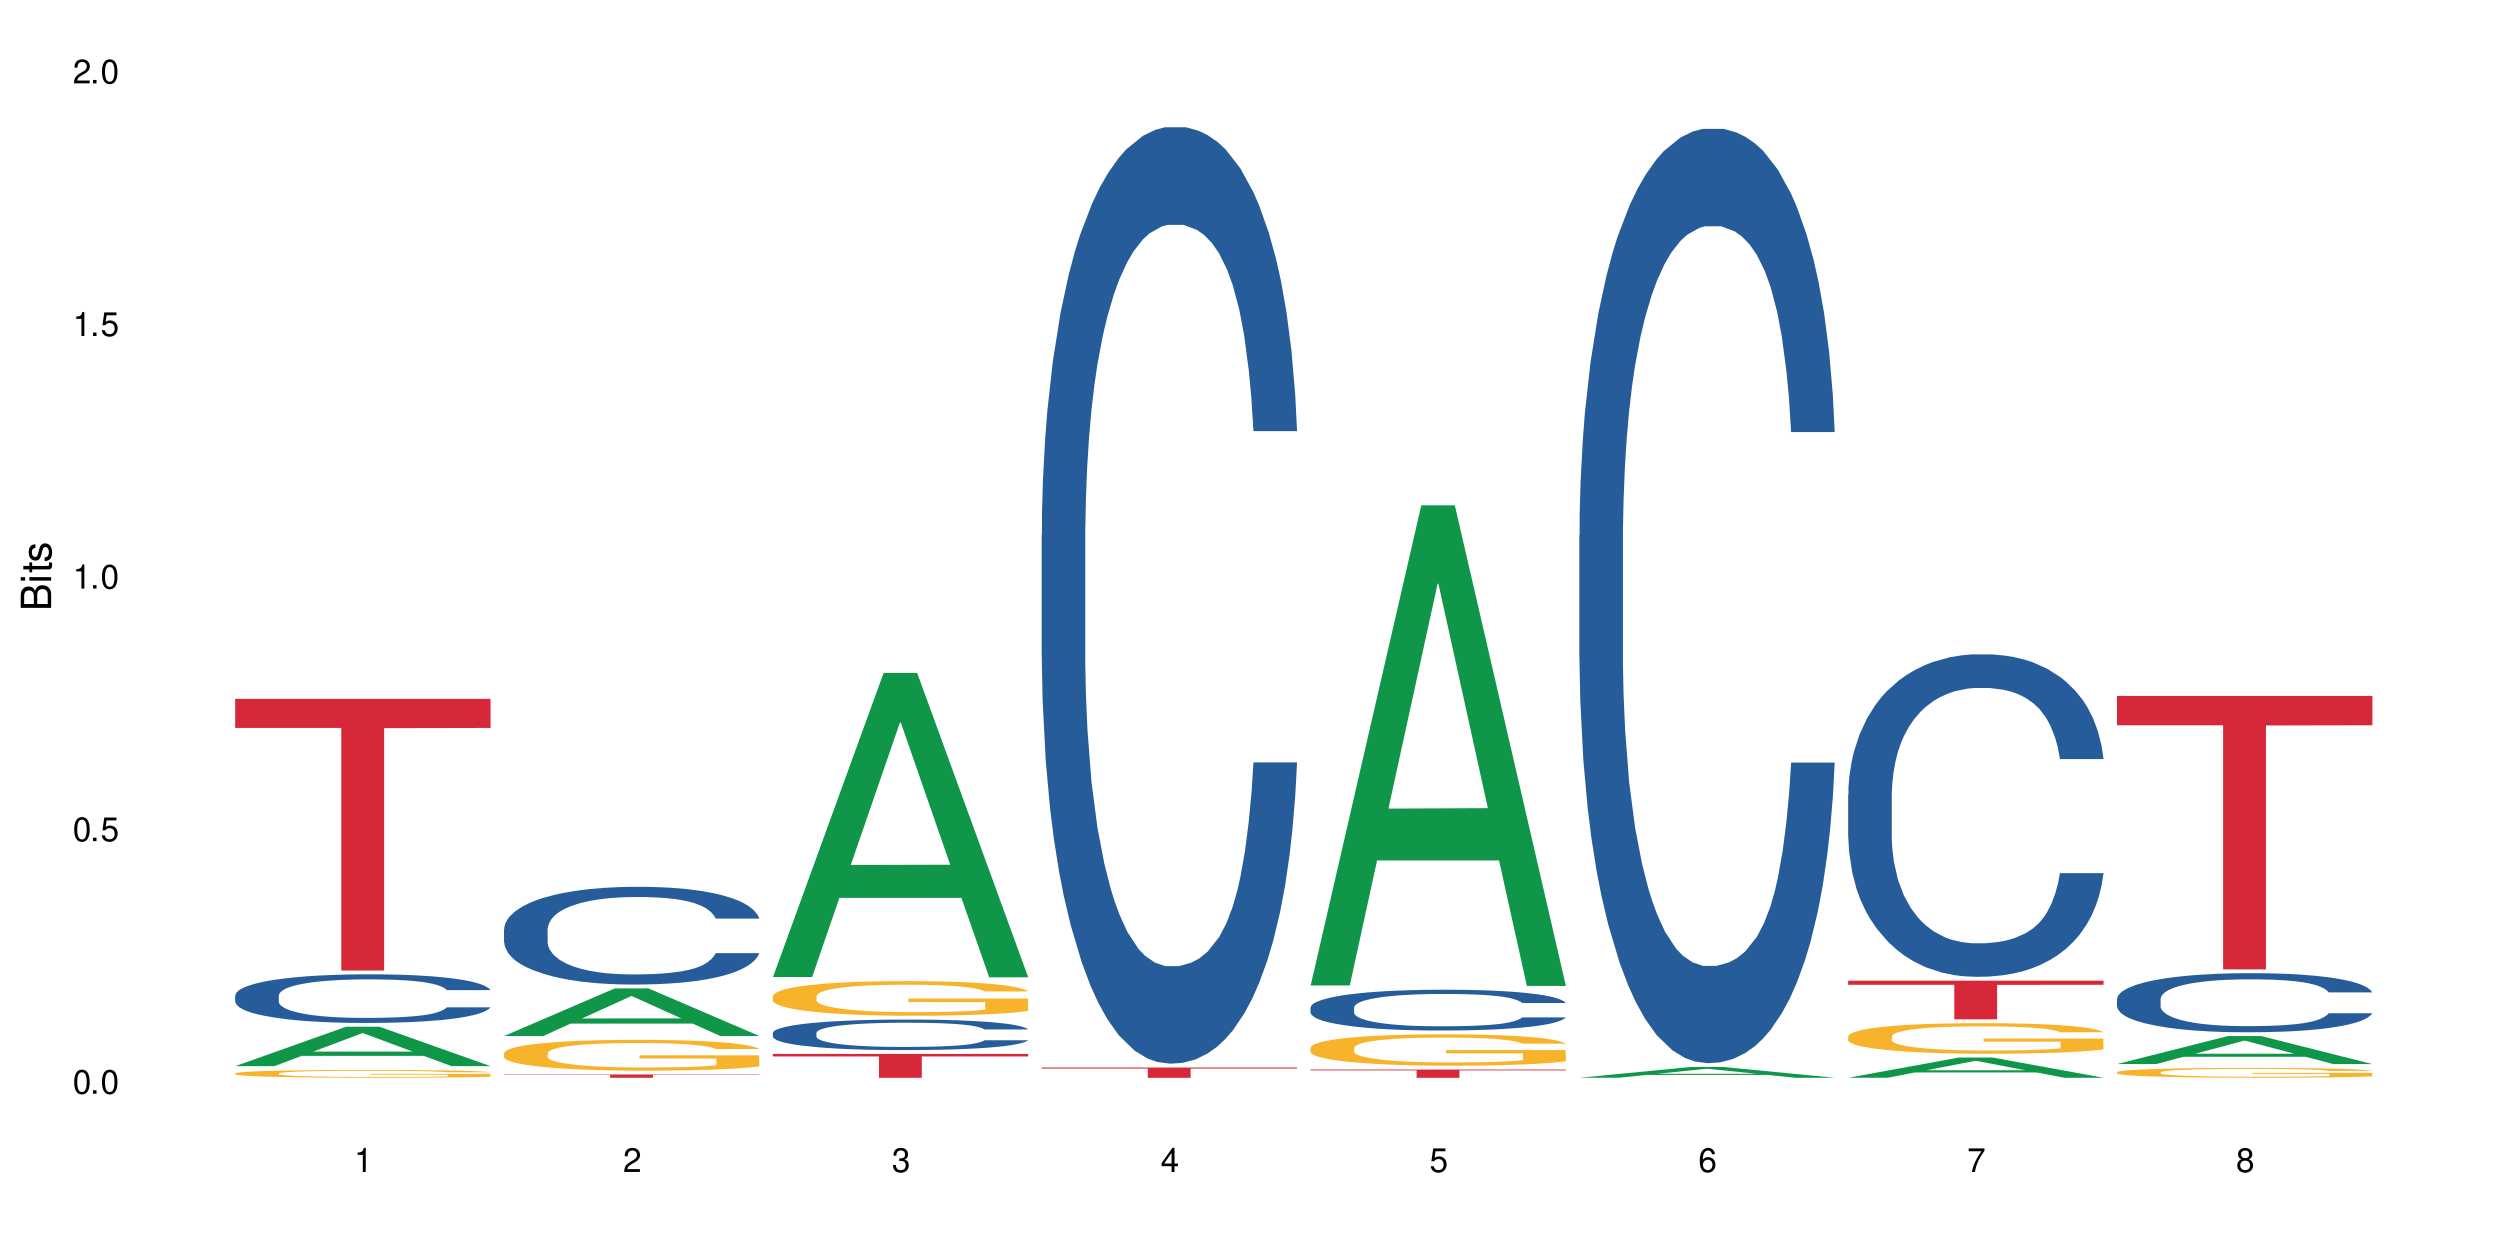 <?xml version="1.0" encoding="UTF-8"?>
<svg xmlns="http://www.w3.org/2000/svg" xmlns:xlink="http://www.w3.org/1999/xlink" width="720" height="360" viewBox="0 0 720 360">
<defs>
<g>
<g id="glyph-0-0">
</g>
<g id="glyph-0-1">
<path d="M 2.641 -6.938 C 2 -6.938 1.422 -6.656 1.078 -6.172 C 0.641 -5.562 0.406 -4.641 0.406 -3.359 C 0.406 -1.016 1.188 0.219 2.641 0.219 C 4.078 0.219 4.859 -1.016 4.859 -3.297 C 4.859 -4.641 4.656 -5.547 4.203 -6.172 C 3.844 -6.656 3.281 -6.938 2.641 -6.938 Z M 2.641 -6.188 C 3.547 -6.188 4 -5.25 4 -3.375 C 4 -1.406 3.562 -0.484 2.625 -0.484 C 1.734 -0.484 1.281 -1.438 1.281 -3.344 C 1.281 -5.25 1.734 -6.188 2.641 -6.188 Z M 2.641 -6.188 "/>
</g>
<g id="glyph-0-2">
<path d="M 1.828 -1 L 0.828 -1 L 0.828 0 L 1.828 0 Z M 1.828 -1 "/>
</g>
<g id="glyph-0-3">
<path d="M 4.562 -6.797 L 1.062 -6.797 L 0.547 -3.094 L 1.328 -3.094 C 1.719 -3.562 2.047 -3.734 2.578 -3.734 C 3.484 -3.734 4.062 -3.109 4.062 -2.094 C 4.062 -1.125 3.484 -0.531 2.578 -0.531 C 1.828 -0.531 1.375 -0.906 1.188 -1.672 L 0.328 -1.672 C 0.453 -1.109 0.547 -0.844 0.75 -0.594 C 1.125 -0.078 1.828 0.219 2.594 0.219 C 3.969 0.219 4.922 -0.781 4.922 -2.219 C 4.922 -3.562 4.031 -4.484 2.719 -4.484 C 2.25 -4.484 1.859 -4.359 1.469 -4.062 L 1.734 -5.969 L 4.562 -5.969 Z M 4.562 -6.797 "/>
</g>
<g id="glyph-0-4">
<path d="M 2.484 -4.938 L 2.484 0 L 3.328 0 L 3.328 -6.938 L 2.766 -6.938 C 2.469 -5.875 2.281 -5.734 0.984 -5.562 L 0.984 -4.938 Z M 2.484 -4.938 "/>
</g>
<g id="glyph-0-5">
<path d="M 4.859 -0.828 L 1.281 -0.828 C 1.359 -1.406 1.672 -1.781 2.5 -2.281 L 3.469 -2.828 C 4.406 -3.344 4.906 -4.062 4.906 -4.906 C 4.906 -5.484 4.672 -6.031 4.266 -6.406 C 3.859 -6.766 3.375 -6.938 2.719 -6.938 C 1.859 -6.938 1.219 -6.625 0.844 -6.031 C 0.609 -5.672 0.5 -5.234 0.484 -4.531 L 1.328 -4.531 C 1.359 -5.016 1.406 -5.281 1.531 -5.516 C 1.75 -5.938 2.188 -6.203 2.703 -6.203 C 3.469 -6.203 4.031 -5.641 4.031 -4.891 C 4.031 -4.344 3.719 -3.859 3.125 -3.516 L 2.234 -3 C 0.812 -2.172 0.406 -1.531 0.328 -0.016 L 4.859 -0.016 Z M 4.859 -0.828 "/>
</g>
<g id="glyph-0-6">
<path d="M 2.125 -3.188 L 2.578 -3.188 C 3.5 -3.188 3.984 -2.766 3.984 -1.922 C 3.984 -1.062 3.469 -0.531 2.594 -0.531 C 1.656 -0.531 1.203 -1 1.156 -2.016 L 0.312 -2.016 C 0.344 -1.453 0.438 -1.094 0.609 -0.781 C 0.953 -0.109 1.625 0.219 2.547 0.219 C 3.953 0.219 4.859 -0.625 4.859 -1.938 C 4.859 -2.828 4.516 -3.297 3.703 -3.594 C 4.344 -3.844 4.656 -4.328 4.656 -5.031 C 4.656 -6.219 3.875 -6.938 2.578 -6.938 C 1.203 -6.938 0.484 -6.172 0.453 -4.703 L 1.297 -4.703 C 1.312 -5.125 1.344 -5.359 1.453 -5.578 C 1.641 -5.969 2.062 -6.203 2.594 -6.203 C 3.344 -6.203 3.797 -5.75 3.797 -5 C 3.797 -4.516 3.609 -4.219 3.25 -4.047 C 3.016 -3.953 2.703 -3.922 2.125 -3.906 Z M 2.125 -3.188 "/>
</g>
<g id="glyph-0-7">
<path d="M 3.141 -1.672 L 3.141 0 L 3.984 0 L 3.984 -1.672 L 4.984 -1.672 L 4.984 -2.438 L 3.984 -2.438 L 3.984 -6.938 L 3.359 -6.938 L 0.266 -2.578 L 0.266 -1.672 Z M 3.141 -2.438 L 1 -2.438 L 3.141 -5.5 Z M 3.141 -2.438 "/>
</g>
<g id="glyph-0-8">
<path d="M 4.781 -5.125 C 4.609 -6.266 3.891 -6.938 2.844 -6.938 C 2.094 -6.938 1.422 -6.578 1.031 -5.953 C 0.594 -5.266 0.406 -4.422 0.406 -3.172 C 0.406 -2 0.578 -1.25 0.984 -0.641 C 1.359 -0.078 1.953 0.219 2.703 0.219 C 3.984 0.219 4.922 -0.75 4.922 -2.094 C 4.922 -3.375 4.062 -4.281 2.844 -4.281 C 2.172 -4.281 1.641 -4.031 1.281 -3.516 C 1.281 -5.234 1.828 -6.188 2.797 -6.188 C 3.391 -6.188 3.797 -5.797 3.938 -5.125 Z M 2.734 -3.531 C 3.547 -3.531 4.062 -2.953 4.062 -2.031 C 4.062 -1.156 3.484 -0.531 2.703 -0.531 C 1.922 -0.531 1.328 -1.188 1.328 -2.078 C 1.328 -2.938 1.906 -3.531 2.734 -3.531 Z M 2.734 -3.531 "/>
</g>
<g id="glyph-0-9">
<path d="M 4.984 -6.797 L 0.438 -6.797 L 0.438 -5.969 L 4.109 -5.969 C 2.5 -3.656 1.828 -2.234 1.328 0 L 2.219 0 C 2.594 -2.172 3.453 -4.047 4.984 -6.094 Z M 4.984 -6.797 "/>
</g>
<g id="glyph-0-10">
<path d="M 3.75 -3.656 C 4.469 -4.094 4.688 -4.438 4.688 -5.078 C 4.688 -6.172 3.844 -6.938 2.641 -6.938 C 1.438 -6.938 0.594 -6.172 0.594 -5.094 C 0.594 -4.438 0.812 -4.094 1.516 -3.656 C 0.734 -3.266 0.359 -2.703 0.359 -1.922 C 0.359 -0.656 1.281 0.219 2.641 0.219 C 3.984 0.219 4.922 -0.656 4.922 -1.922 C 4.922 -2.703 4.531 -3.266 3.75 -3.656 Z M 2.641 -6.188 C 3.359 -6.188 3.812 -5.75 3.812 -5.062 C 3.812 -4.406 3.344 -3.984 2.641 -3.984 C 1.922 -3.984 1.453 -4.406 1.453 -5.078 C 1.453 -5.75 1.922 -6.188 2.641 -6.188 Z M 2.641 -3.266 C 3.484 -3.266 4.062 -2.719 4.062 -1.906 C 4.062 -1.078 3.484 -0.531 2.625 -0.531 C 1.797 -0.531 1.219 -1.094 1.219 -1.906 C 1.219 -2.719 1.781 -3.266 2.641 -3.266 Z M 2.641 -3.266 "/>
</g>
<g id="glyph-1-0">
</g>
<g id="glyph-1-1">
<path d="M 0 -0.953 L 0 -4.891 C 0 -5.719 -0.234 -6.344 -0.734 -6.797 C -1.188 -7.234 -1.812 -7.469 -2.5 -7.469 C -3.547 -7.469 -4.188 -7 -4.625 -5.875 C -4.984 -6.688 -5.625 -7.094 -6.531 -7.094 C -7.172 -7.094 -7.734 -6.859 -8.141 -6.391 C -8.562 -5.922 -8.75 -5.344 -8.75 -4.5 L -8.75 -0.953 Z M -4.984 -2.062 L -7.766 -2.062 L -7.766 -4.219 C -7.766 -4.844 -7.688 -5.203 -7.453 -5.5 C -7.219 -5.812 -6.859 -5.969 -6.375 -5.969 C -5.891 -5.969 -5.531 -5.812 -5.297 -5.5 C -5.062 -5.203 -4.984 -4.844 -4.984 -4.219 Z M -0.984 -2.062 L -4 -2.062 L -4 -4.781 C -4 -5.766 -3.438 -6.359 -2.484 -6.359 C -1.547 -6.359 -0.984 -5.766 -0.984 -4.781 Z M -0.984 -2.062 "/>
</g>
<g id="glyph-1-2">
<path d="M -6.281 -1.797 L -6.281 -0.797 L 0 -0.797 L 0 -1.797 Z M -8.75 -1.797 L -8.75 -0.797 L -7.484 -0.797 L -7.484 -1.797 Z M -8.75 -1.797 "/>
</g>
<g id="glyph-1-3">
<path d="M -6.281 -3.047 L -6.281 -2.016 L -8.016 -2.016 L -8.016 -1.016 L -6.281 -1.016 L -6.281 -0.172 L -5.469 -0.172 L -5.469 -1.016 L -0.719 -1.016 C -0.078 -1.016 0.281 -1.453 0.281 -2.234 C 0.281 -2.5 0.25 -2.719 0.188 -3.047 L -0.641 -3.047 C -0.609 -2.906 -0.594 -2.766 -0.594 -2.562 C -0.594 -2.141 -0.719 -2.016 -1.156 -2.016 L -5.469 -2.016 L -5.469 -3.047 Z M -6.281 -3.047 "/>
</g>
<g id="glyph-1-4">
<path d="M -4.531 -5.25 C -5.766 -5.25 -6.469 -4.422 -6.469 -2.969 C -6.469 -1.516 -5.719 -0.562 -4.547 -0.562 C -3.562 -0.562 -3.094 -1.062 -2.734 -2.562 L -2.516 -3.484 C -2.344 -4.188 -2.094 -4.469 -1.641 -4.469 C -1.047 -4.469 -0.641 -3.875 -0.641 -3 C -0.641 -2.453 -0.797 -2 -1.062 -1.75 C -1.25 -1.594 -1.422 -1.531 -1.875 -1.469 L -1.875 -0.406 C -0.422 -0.453 0.281 -1.266 0.281 -2.922 C 0.281 -4.5 -0.5 -5.516 -1.719 -5.516 C -2.656 -5.516 -3.172 -4.984 -3.469 -3.734 L -3.703 -2.766 C -3.891 -1.953 -4.156 -1.609 -4.594 -1.609 C -5.188 -1.609 -5.547 -2.125 -5.547 -2.938 C -5.547 -3.75 -5.203 -4.172 -4.531 -4.203 Z M -4.531 -5.25 "/>
</g>
</g>
</defs>
<rect x="-72" y="-36" width="864" height="432" fill="rgb(100%, 100%, 100%)" fill-opacity="1"/>
<path fill-rule="nonzero" fill="rgb(6.275%, 58.824%, 28.235%)" fill-opacity="1" d="M 67.73 307.043 L 67.809 307.031 L 99.637 295.707 L 109.301 295.707 L 141.281 307.055 L 130.047 307.055 L 122.031 304.09 L 86.906 304.09 L 79.047 307.043 L 67.73 307.043 L 90.285 302.867 L 118.809 302.855 L 104.586 297.559 L 104.43 297.547 L 104.27 297.582 L 90.207 302.855 L 90.285 302.867 Z M 67.73 307.043 "/>
<path fill-rule="nonzero" fill="rgb(14.51%, 36.078%, 60%)" fill-opacity="1" d="M 67.73 286.703 L 67.82 286.691 L 67.82 286.383 L 68.09 285.898 L 68.719 285.285 L 69.344 284.863 L 70.961 284.109 L 73.203 283.379 L 75.535 282.816 L 77.238 282.484 L 78.766 282.23 L 82.262 281.758 L 84.504 281.512 L 86.926 281.297 L 89.887 281.078 L 92.039 280.949 L 96.883 280.746 L 100.469 280.656 L 103.25 280.617 L 109.262 280.617 L 112.848 280.668 L 115.449 280.734 L 118.32 280.836 L 120.742 280.949 L 124.957 281.23 L 128.727 281.59 L 130.43 281.793 L 133.121 282.191 L 135.184 282.574 L 136.617 282.906 L 138.234 283.379 L 139.668 283.957 L 140.746 284.605 L 141.281 285.156 L 128.727 285.156 L 128.098 284.645 L 127.379 284.25 L 126.035 283.727 L 124.688 283.355 L 122.805 282.984 L 121.102 282.742 L 118.77 282.496 L 116.707 282.344 L 114.555 282.23 L 112.488 282.152 L 108.543 282.074 L 103.969 282.074 L 102.266 282.102 L 98.766 282.203 L 96.883 282.293 L 94.191 282.473 L 92.309 282.637 L 90.066 282.895 L 88.539 283.109 L 86.656 283.445 L 85.312 283.738 L 83.785 284.16 L 82.891 284.48 L 82.082 284.836 L 81.363 285.258 L 80.828 285.707 L 80.469 286.18 L 80.289 286.641 L 80.289 288.621 L 80.469 289.082 L 80.918 289.621 L 82.082 290.398 L 83.785 291.078 L 85.762 291.613 L 87.645 291.996 L 88.719 292.176 L 90.156 292.383 L 92.398 292.637 L 95.629 292.895 L 97.512 292.996 L 100.383 293.098 L 103.34 293.148 L 107.289 293.148 L 110.785 293.098 L 113.117 293.035 L 115.539 292.93 L 118.859 292.715 L 120.922 292.508 L 122.715 292.266 L 124.062 292.023 L 124.957 291.82 L 126.305 291.422 L 127.379 290.988 L 128.188 290.539 L 128.727 290.105 L 141.281 290.105 L 140.746 290.617 L 139.938 291.117 L 139.129 291.484 L 137.875 291.934 L 136.441 292.328 L 134.375 292.777 L 132.672 293.07 L 130.43 293.391 L 128.367 293.633 L 126.125 293.852 L 122.805 294.105 L 120.652 294.234 L 118.32 294.352 L 115.539 294.453 L 112.043 294.543 L 108.273 294.594 L 104.777 294.605 L 101.008 294.582 L 98.227 294.527 L 94.551 294.414 L 89.977 294.184 L 86.656 293.941 L 84.055 293.699 L 81.812 293.441 L 79.301 293.098 L 76.074 292.535 L 74.098 292.102 L 72.754 291.742 L 71.23 291.242 L 70.152 290.797 L 68.898 290.078 L 68 289.172 L 67.73 288.469 Z M 67.73 286.703 "/>
<path fill-rule="nonzero" fill="rgb(96.863%, 70.196%, 16.863%)" fill-opacity="1" d="M 67.73 309.113 L 67.82 309.113 L 67.82 309.07 L 68.18 308.98 L 69.078 308.852 L 70.242 308.746 L 71.5 308.664 L 72.305 308.621 L 73.652 308.562 L 74.816 308.516 L 77.777 308.426 L 81.543 308.336 L 83.609 308.301 L 85.941 308.266 L 89.258 308.227 L 90.785 308.211 L 95.449 308.18 L 100.738 308.16 L 106.57 308.152 L 109.262 308.156 L 112.938 308.164 L 117.961 308.188 L 120.832 308.207 L 123.074 308.227 L 125.406 308.254 L 128.277 308.293 L 130.969 308.344 L 133.121 308.395 L 135.273 308.453 L 137.066 308.52 L 138.594 308.594 L 139.938 308.68 L 140.746 308.75 L 141.281 308.82 L 128.816 308.82 L 128.098 308.75 L 127.289 308.695 L 125.945 308.625 L 124.598 308.578 L 123.254 308.539 L 120.742 308.484 L 118.59 308.453 L 115.898 308.426 L 113.297 308.406 L 110.336 308.395 L 108.543 308.391 L 103.789 308.391 L 99.484 308.402 L 96.973 308.418 L 95.18 308.438 L 92.668 308.469 L 91.141 308.492 L 90.246 308.508 L 87.555 308.57 L 85.762 308.629 L 84.773 308.668 L 83.52 308.73 L 82.621 308.785 L 81.633 308.867 L 81.098 308.93 L 80.379 309.066 L 80.289 309.438 L 80.559 309.516 L 81.098 309.598 L 81.812 309.672 L 82.891 309.75 L 83.965 309.809 L 85.852 309.891 L 87.465 309.941 L 88.719 309.977 L 91.141 310.031 L 92.129 310.051 L 94.461 310.086 L 96.883 310.117 L 99.844 310.141 L 102.086 310.152 L 105.672 310.164 L 110.246 310.164 L 115.629 310.152 L 119.039 310.133 L 121.371 310.117 L 122.895 310.105 L 124.777 310.082 L 126.125 310.062 L 127.379 310.039 L 128.906 310.004 L 128.906 309.516 L 106.75 309.512 L 106.75 309.281 L 141.195 309.281 L 141.281 310.082 L 139.398 310.137 L 137.066 310.191 L 134.824 310.23 L 132.492 310.266 L 129.176 310.305 L 126.484 310.328 L 122.355 310.359 L 118.59 310.375 L 114.645 310.391 L 111.145 310.395 L 107.02 310.398 L 103.34 310.395 L 99.395 310.379 L 96.254 310.363 L 93.383 310.344 L 90.516 310.316 L 86.926 310.273 L 84.594 310.238 L 82.172 310.195 L 79.75 310.145 L 77.598 310.09 L 76.164 310.047 L 74.727 309.996 L 73.203 309.938 L 71.766 309.867 L 70.691 309.805 L 69.703 309.73 L 68.988 309.664 L 68.27 309.57 L 67.91 309.496 L 67.73 309.434 Z M 67.73 309.113 "/>
<path fill-rule="nonzero" fill="rgb(83.922%, 15.686%, 22.353%)" fill-opacity="1" d="M 67.73 201.266 L 141.281 201.266 L 141.281 209.645 L 110.629 209.715 L 110.629 279.52 L 98.297 279.52 L 98.297 209.789 L 98.117 209.645 L 67.73 209.645 Z M 67.73 201.266 "/>
<path fill-rule="nonzero" fill="rgb(6.275%, 58.824%, 28.235%)" fill-opacity="1" d="M 145.156 298.363 L 145.234 298.352 L 177.059 284.652 L 186.723 284.652 L 218.707 298.375 L 207.469 298.375 L 199.453 294.793 L 164.328 294.793 L 156.469 298.363 L 145.156 298.363 L 167.707 293.312 L 196.23 293.301 L 182.008 286.895 L 181.852 286.883 L 181.695 286.922 L 167.629 293.301 L 167.707 293.312 Z M 145.156 298.363 "/>
<path fill-rule="nonzero" fill="rgb(14.51%, 36.078%, 60%)" fill-opacity="1" d="M 145.156 267.664 L 145.242 267.641 L 145.242 267.023 L 145.512 266.043 L 146.141 264.812 L 146.77 263.961 L 148.383 262.445 L 150.625 260.98 L 152.957 259.848 L 154.664 259.18 L 156.188 258.668 L 159.684 257.715 L 161.93 257.227 L 164.352 256.789 L 167.309 256.352 L 169.461 256.094 L 174.305 255.684 L 177.895 255.504 L 180.676 255.426 L 186.684 255.426 L 190.273 255.531 L 192.875 255.656 L 195.742 255.863 L 198.164 256.094 L 202.383 256.66 L 206.148 257.379 L 207.852 257.793 L 210.543 258.59 L 212.605 259.359 L 214.043 260.027 L 215.656 260.98 L 217.094 262.137 L 218.168 263.449 L 218.707 264.555 L 206.148 264.555 L 205.52 263.523 L 204.805 262.727 L 203.457 261.676 L 202.113 260.93 L 200.23 260.184 L 198.523 259.695 L 196.191 259.207 L 194.129 258.898 L 191.977 258.668 L 189.914 258.512 L 185.969 258.359 L 181.391 258.359 L 179.688 258.41 L 176.191 258.613 L 174.305 258.793 L 171.613 259.156 L 169.73 259.488 L 167.488 260.004 L 165.965 260.441 L 164.082 261.109 L 162.734 261.699 L 161.211 262.547 L 160.312 263.191 L 159.508 263.91 L 158.789 264.758 L 158.25 265.66 L 157.891 266.609 L 157.711 267.535 L 157.711 271.52 L 157.891 272.445 L 158.34 273.527 L 159.508 275.094 L 161.211 276.457 L 163.184 277.535 L 165.066 278.309 L 166.145 278.668 L 167.578 279.078 L 169.82 279.594 L 173.051 280.109 L 174.934 280.312 L 177.805 280.52 L 180.766 280.621 L 184.711 280.621 L 188.211 280.52 L 190.543 280.391 L 192.965 280.184 L 196.281 279.746 L 198.344 279.336 L 200.141 278.848 L 201.484 278.359 L 202.383 277.949 L 203.727 277.152 L 204.805 276.277 L 205.609 275.379 L 206.148 274.504 L 218.707 274.504 L 218.168 275.531 L 217.359 276.535 L 216.555 277.281 L 215.297 278.18 L 213.863 278.977 L 211.801 279.875 L 210.094 280.469 L 207.852 281.109 L 205.789 281.598 L 203.547 282.035 L 200.23 282.551 L 198.074 282.809 L 195.742 283.039 L 192.965 283.246 L 189.465 283.426 L 185.699 283.527 L 182.199 283.555 L 178.434 283.5 L 175.652 283.398 L 171.973 283.168 L 167.398 282.703 L 164.082 282.215 L 161.48 281.727 L 159.238 281.215 L 156.727 280.52 L 153.496 279.387 L 151.523 278.516 L 150.176 277.793 L 148.652 276.793 L 147.574 275.891 L 146.32 274.453 L 145.422 272.625 L 145.156 271.211 Z M 145.156 267.664 "/>
<path fill-rule="nonzero" fill="rgb(96.863%, 70.196%, 16.863%)" fill-opacity="1" d="M 145.156 303.277 L 145.242 303.27 L 145.242 303.109 L 145.602 302.742 L 146.5 302.242 L 147.664 301.828 L 148.922 301.504 L 149.73 301.332 L 151.074 301.09 L 152.242 300.91 L 155.199 300.547 L 158.969 300.207 L 161.031 300.059 L 163.363 299.922 L 166.684 299.766 L 168.207 299.711 L 172.871 299.582 L 178.164 299.5 L 183.992 299.477 L 186.684 299.484 L 190.363 299.516 L 195.387 299.605 L 198.254 299.688 L 200.496 299.766 L 202.828 299.871 L 205.699 300.035 L 208.391 300.23 L 210.543 300.426 L 212.695 300.668 L 214.492 300.926 L 216.016 301.211 L 217.359 301.551 L 218.168 301.836 L 218.707 302.121 L 206.238 302.121 L 205.52 301.836 L 204.715 301.617 L 203.367 301.348 L 202.023 301.156 L 200.676 301 L 198.164 300.789 L 196.012 300.66 L 193.32 300.547 L 190.723 300.473 L 187.762 300.426 L 185.969 300.41 L 181.211 300.41 L 176.906 300.465 L 174.395 300.531 L 172.602 300.594 L 170.09 300.715 L 168.566 300.812 L 167.668 300.879 L 164.977 301.129 L 163.184 301.355 L 162.195 301.512 L 160.941 301.754 L 160.043 301.973 L 159.059 302.297 L 158.52 302.543 L 157.801 303.094 L 157.711 304.551 L 157.98 304.859 L 158.52 305.191 L 159.238 305.484 L 160.312 305.793 L 161.391 306.027 L 163.273 306.344 L 164.887 306.555 L 166.145 306.691 L 168.566 306.914 L 169.551 306.984 L 171.883 307.133 L 174.305 307.246 L 177.266 307.344 L 179.508 307.391 L 183.098 307.43 L 187.672 307.43 L 193.055 307.383 L 196.461 307.316 L 198.793 307.254 L 200.32 307.195 L 202.203 307.105 L 203.547 307.027 L 204.805 306.938 L 206.328 306.797 L 206.328 304.859 L 184.172 304.852 L 184.172 303.945 L 218.617 303.938 L 218.707 307.105 L 216.824 307.324 L 214.492 307.535 L 212.25 307.699 L 209.918 307.836 L 206.598 307.992 L 203.906 308.09 L 199.781 308.203 L 196.012 308.273 L 192.066 308.324 L 188.566 308.348 L 184.441 308.355 L 180.766 308.34 L 176.816 308.289 L 173.68 308.227 L 170.809 308.145 L 167.938 308.039 L 164.352 307.867 L 162.016 307.73 L 159.594 307.562 L 157.172 307.359 L 155.02 307.141 L 153.586 306.969 L 152.152 306.773 L 150.625 306.531 L 149.191 306.254 L 148.113 306.004 L 147.129 305.719 L 146.41 305.453 L 145.691 305.086 L 145.332 304.797 L 145.156 304.543 Z M 145.156 303.277 "/>
<path fill-rule="nonzero" fill="rgb(83.922%, 15.686%, 22.353%)" fill-opacity="1" d="M 145.156 309.453 L 218.707 309.453 L 218.707 309.555 L 188.051 309.559 L 188.051 310.398 L 175.719 310.398 L 175.719 309.559 L 175.539 309.555 L 145.156 309.555 Z M 145.156 309.453 "/>
<path fill-rule="nonzero" fill="rgb(6.275%, 58.824%, 28.235%)" fill-opacity="1" d="M 222.578 281.383 L 222.656 281.301 L 254.48 193.805 L 264.148 193.805 L 296.129 281.465 L 284.895 281.465 L 276.879 258.582 L 241.75 258.582 L 233.895 281.383 L 222.578 281.383 L 245.129 249.117 L 273.656 249.035 L 259.434 208.125 L 259.273 208.043 L 259.117 208.289 L 245.051 249.035 L 245.129 249.117 Z M 222.578 281.383 "/>
<path fill-rule="nonzero" fill="rgb(14.51%, 36.078%, 60%)" fill-opacity="1" d="M 222.578 297.461 L 222.668 297.453 L 222.668 297.258 L 222.938 296.953 L 223.562 296.57 L 224.191 296.305 L 225.809 295.828 L 228.051 295.371 L 230.383 295.02 L 232.086 294.809 L 233.609 294.648 L 237.109 294.352 L 239.352 294.199 L 241.773 294.062 L 244.734 293.926 L 246.887 293.844 L 251.73 293.715 L 255.316 293.66 L 258.098 293.637 L 264.109 293.637 L 267.695 293.668 L 270.297 293.707 L 273.168 293.773 L 275.59 293.844 L 279.805 294.023 L 283.57 294.246 L 285.277 294.375 L 287.969 294.625 L 290.031 294.863 L 291.465 295.074 L 293.082 295.371 L 294.516 295.734 L 295.59 296.145 L 296.129 296.488 L 283.57 296.488 L 282.945 296.168 L 282.227 295.918 L 280.883 295.59 L 279.535 295.355 L 277.652 295.121 L 275.949 294.969 L 273.617 294.816 L 271.551 294.719 L 269.398 294.648 L 267.336 294.602 L 263.391 294.551 L 258.816 294.551 L 257.109 294.566 L 253.613 294.633 L 251.73 294.688 L 249.039 294.801 L 247.156 294.906 L 244.914 295.066 L 243.387 295.203 L 241.504 295.41 L 240.16 295.598 L 238.633 295.863 L 237.738 296.062 L 236.93 296.289 L 236.211 296.551 L 235.672 296.832 L 235.316 297.133 L 235.137 297.422 L 235.137 298.664 L 235.316 298.953 L 235.762 299.293 L 236.93 299.781 L 238.633 300.207 L 240.605 300.547 L 242.492 300.785 L 243.566 300.898 L 245.004 301.027 L 247.246 301.188 L 250.473 301.348 L 252.355 301.414 L 255.227 301.477 L 258.188 301.512 L 262.133 301.512 L 265.633 301.477 L 267.965 301.438 L 270.387 301.375 L 273.707 301.238 L 275.77 301.109 L 277.562 300.957 L 278.906 300.805 L 279.805 300.676 L 281.148 300.426 L 282.227 300.152 L 283.035 299.871 L 283.57 299.598 L 296.129 299.598 L 295.59 299.918 L 294.785 300.234 L 293.977 300.465 L 292.723 300.746 L 291.285 300.996 L 289.223 301.277 L 287.52 301.461 L 285.277 301.664 L 283.215 301.816 L 280.973 301.953 L 277.652 302.113 L 275.5 302.191 L 273.168 302.266 L 270.387 302.328 L 266.887 302.387 L 263.121 302.418 L 259.621 302.426 L 255.855 302.41 L 253.074 302.379 L 249.398 302.305 L 244.824 302.16 L 241.504 302.008 L 238.902 301.855 L 236.66 301.695 L 234.148 301.477 L 230.918 301.125 L 228.945 300.852 L 227.602 300.625 L 226.074 300.312 L 225 300.031 L 223.742 299.582 L 222.848 299.012 L 222.578 298.57 Z M 222.578 297.461 "/>
<path fill-rule="nonzero" fill="rgb(96.863%, 70.196%, 16.863%)" fill-opacity="1" d="M 222.578 286.836 L 222.668 286.828 L 222.668 286.645 L 223.027 286.234 L 223.922 285.672 L 225.09 285.207 L 226.344 284.84 L 227.152 284.652 L 228.496 284.379 L 229.664 284.176 L 232.625 283.766 L 236.391 283.387 L 238.453 283.223 L 240.785 283.066 L 244.105 282.895 L 245.629 282.828 L 250.293 282.684 L 255.586 282.594 L 261.418 282.566 L 264.109 282.574 L 267.785 282.609 L 272.809 282.711 L 275.68 282.801 L 277.922 282.895 L 280.254 283.012 L 283.125 283.195 L 285.816 283.414 L 287.969 283.629 L 290.121 283.902 L 291.914 284.195 L 293.438 284.516 L 294.785 284.895 L 295.59 285.215 L 296.129 285.535 L 283.66 285.535 L 282.945 285.215 L 282.137 284.969 L 280.793 284.668 L 279.445 284.449 L 278.102 284.277 L 275.59 284.039 L 273.438 283.895 L 270.746 283.766 L 268.145 283.684 L 265.184 283.629 L 263.391 283.613 L 258.637 283.613 L 254.332 283.676 L 251.82 283.75 L 250.023 283.82 L 247.512 283.957 L 245.988 284.066 L 245.094 284.141 L 242.402 284.422 L 240.605 284.68 L 239.621 284.852 L 238.363 285.125 L 237.469 285.371 L 236.48 285.734 L 235.941 286.008 L 235.227 286.625 L 235.137 288.266 L 235.406 288.613 L 235.941 288.984 L 236.66 289.312 L 237.738 289.66 L 238.812 289.922 L 240.695 290.277 L 242.312 290.516 L 243.566 290.668 L 245.988 290.914 L 246.977 290.996 L 249.309 291.16 L 251.73 291.289 L 254.691 291.398 L 256.934 291.453 L 260.52 291.5 L 265.094 291.5 L 270.477 291.445 L 273.887 291.371 L 276.219 291.297 L 277.742 291.234 L 279.625 291.133 L 280.973 291.043 L 282.227 290.941 L 283.75 290.789 L 283.75 288.613 L 261.598 288.602 L 261.598 287.582 L 296.039 287.574 L 296.129 291.133 L 294.246 291.379 L 291.914 291.617 L 289.672 291.801 L 287.34 291.953 L 284.02 292.125 L 281.328 292.234 L 277.203 292.363 L 273.438 292.445 L 269.488 292.5 L 265.992 292.527 L 261.867 292.535 L 258.188 292.52 L 254.242 292.465 L 251.102 292.391 L 248.23 292.301 L 245.359 292.18 L 241.773 291.988 L 239.441 291.836 L 237.02 291.645 L 234.598 291.418 L 232.445 291.172 L 231.008 290.98 L 229.574 290.762 L 228.051 290.488 L 226.613 290.18 L 225.539 289.895 L 224.551 289.578 L 223.832 289.277 L 223.117 288.867 L 222.758 288.539 L 222.578 288.258 Z M 222.578 286.836 "/>
<path fill-rule="nonzero" fill="rgb(83.922%, 15.686%, 22.353%)" fill-opacity="1" d="M 222.578 303.527 L 296.129 303.527 L 296.129 304.262 L 265.477 304.266 L 265.477 310.398 L 253.141 310.398 L 253.141 304.273 L 252.965 304.262 L 222.578 304.262 Z M 222.578 303.527 "/>
<path fill-rule="nonzero" fill="rgb(14.51%, 36.078%, 60%)" fill-opacity="1" d="M 300 153.992 L 300.09 153.746 L 300.09 147.832 L 300.359 138.461 L 300.988 126.629 L 301.617 118.496 L 303.23 103.949 L 305.473 89.898 L 307.805 79.051 L 309.508 72.641 L 311.035 67.711 L 314.531 58.59 L 316.773 53.906 L 319.195 49.715 L 322.156 45.523 L 324.309 43.059 L 329.152 39.113 L 332.742 37.391 L 335.52 36.648 L 341.531 36.648 L 345.117 37.637 L 347.719 38.867 L 350.59 40.84 L 353.012 43.059 L 357.227 48.484 L 360.996 55.387 L 362.699 59.328 L 365.391 66.973 L 367.453 74.367 L 368.891 80.777 L 370.504 89.898 L 371.938 100.992 L 373.016 113.562 L 373.555 124.164 L 360.996 124.164 L 360.367 114.305 L 359.648 106.66 L 358.305 96.555 L 356.961 89.406 L 355.074 82.258 L 353.371 77.57 L 351.039 72.887 L 348.977 69.93 L 346.824 67.711 L 344.762 66.23 L 340.812 64.754 L 336.238 64.754 L 334.535 65.246 L 331.035 67.219 L 329.152 68.945 L 326.461 72.395 L 324.578 75.602 L 322.336 80.531 L 320.812 84.723 L 318.926 91.129 L 317.582 96.801 L 316.059 104.938 L 315.16 111.098 L 314.352 118 L 313.637 126.137 L 313.098 134.766 L 312.738 143.887 L 312.559 152.762 L 312.559 190.973 L 312.738 199.848 L 313.188 210.199 L 314.352 225.238 L 316.059 238.305 L 318.031 248.656 L 319.914 256.055 L 320.992 259.504 L 322.426 263.449 L 324.668 268.379 L 327.898 273.309 L 329.781 275.281 L 332.652 277.254 L 335.609 278.242 L 339.559 278.242 L 343.055 277.254 L 345.387 276.023 L 347.809 274.051 L 351.129 269.859 L 353.191 265.914 L 354.984 261.23 L 356.332 256.547 L 357.227 252.602 L 358.574 244.961 L 359.648 236.578 L 360.457 227.949 L 360.996 219.57 L 373.555 219.57 L 373.016 229.43 L 372.207 239.043 L 371.402 246.191 L 370.145 254.82 L 368.711 262.465 L 366.645 271.09 L 364.941 276.762 L 362.699 282.926 L 360.637 287.609 L 358.395 291.801 L 355.074 296.73 L 352.922 299.195 L 350.59 301.414 L 347.809 303.387 L 344.312 305.113 L 340.543 306.098 L 337.047 306.344 L 333.277 305.852 L 330.5 304.863 L 326.82 302.645 L 322.246 298.207 L 318.926 293.523 L 316.324 288.84 L 314.082 283.91 L 311.57 277.254 L 308.344 266.406 L 306.371 258.027 L 305.023 251.125 L 303.5 241.508 L 302.422 232.879 L 301.168 219.074 L 300.27 201.574 L 300 188.012 Z M 300 153.992 "/>
<path fill-rule="nonzero" fill="rgb(83.922%, 15.686%, 22.353%)" fill-opacity="1" d="M 300 307.445 L 373.555 307.445 L 373.555 307.758 L 342.898 307.762 L 342.898 310.398 L 330.566 310.398 L 330.566 307.766 L 330.387 307.758 L 300 307.758 Z M 300 307.445 "/>
<path fill-rule="nonzero" fill="rgb(6.275%, 58.824%, 28.235%)" fill-opacity="1" d="M 377.426 283.82 L 377.504 283.691 L 409.328 145.543 L 418.992 145.543 L 450.977 283.949 L 439.738 283.949 L 431.723 247.82 L 396.598 247.82 L 388.738 283.82 L 377.426 283.82 L 399.977 232.875 L 428.504 232.746 L 414.277 168.156 L 414.121 168.027 L 413.965 168.418 L 399.898 232.746 L 399.977 232.875 Z M 377.426 283.82 "/>
<path fill-rule="nonzero" fill="rgb(14.51%, 36.078%, 60%)" fill-opacity="1" d="M 377.426 290.156 L 377.516 290.145 L 377.516 289.887 L 377.781 289.48 L 378.41 288.965 L 379.039 288.609 L 380.652 287.977 L 382.895 287.367 L 385.227 286.895 L 386.934 286.617 L 388.457 286.402 L 391.957 286.004 L 394.199 285.801 L 396.621 285.617 L 399.578 285.434 L 401.734 285.328 L 406.574 285.156 L 410.164 285.082 L 412.945 285.051 L 418.953 285.051 L 422.543 285.094 L 425.145 285.145 L 428.016 285.23 L 430.438 285.328 L 434.652 285.562 L 438.418 285.863 L 440.125 286.035 L 442.812 286.367 L 444.879 286.691 L 446.312 286.969 L 447.926 287.367 L 449.363 287.848 L 450.438 288.398 L 450.977 288.859 L 438.418 288.859 L 437.789 288.43 L 437.074 288.098 L 435.727 287.656 L 434.383 287.344 L 432.5 287.035 L 430.793 286.832 L 428.461 286.625 L 426.398 286.496 L 424.246 286.402 L 422.184 286.336 L 418.238 286.273 L 413.664 286.273 L 411.957 286.293 L 408.461 286.379 L 406.574 286.453 L 403.887 286.605 L 402 286.746 L 399.758 286.961 L 398.234 287.141 L 396.352 287.422 L 395.004 287.668 L 393.48 288.02 L 392.582 288.289 L 391.777 288.59 L 391.059 288.945 L 390.52 289.32 L 390.16 289.715 L 389.98 290.102 L 389.98 291.766 L 390.16 292.152 L 390.609 292.602 L 391.777 293.258 L 393.48 293.824 L 395.453 294.277 L 397.336 294.598 L 398.414 294.75 L 399.848 294.918 L 402.09 295.133 L 405.32 295.348 L 407.203 295.434 L 410.074 295.52 L 413.035 295.562 L 416.98 295.562 L 420.48 295.52 L 422.812 295.469 L 425.234 295.383 L 428.551 295.199 L 430.613 295.027 L 432.41 294.824 L 433.754 294.621 L 434.652 294.449 L 435.996 294.113 L 437.074 293.75 L 437.879 293.375 L 438.418 293.012 L 450.977 293.012 L 450.438 293.438 L 449.633 293.859 L 448.824 294.168 L 447.566 294.543 L 446.133 294.879 L 444.07 295.254 L 442.367 295.5 L 440.125 295.766 L 438.059 295.973 L 435.816 296.152 L 432.5 296.367 L 430.348 296.477 L 428.016 296.57 L 425.234 296.656 L 421.734 296.734 L 417.969 296.777 L 414.469 296.785 L 410.703 296.766 L 407.922 296.723 L 404.242 296.625 L 399.668 296.434 L 396.352 296.23 L 393.75 296.023 L 391.508 295.809 L 388.996 295.52 L 385.766 295.047 L 383.793 294.684 L 382.449 294.383 L 380.922 293.965 L 379.848 293.59 L 378.59 292.988 L 377.695 292.227 L 377.426 291.637 Z M 377.426 290.156 "/>
<path fill-rule="nonzero" fill="rgb(96.863%, 70.196%, 16.863%)" fill-opacity="1" d="M 377.426 301.754 L 377.516 301.746 L 377.516 301.582 L 377.871 301.211 L 378.77 300.699 L 379.938 300.277 L 381.191 299.949 L 382 299.773 L 383.344 299.527 L 384.512 299.348 L 387.469 298.977 L 391.238 298.629 L 393.301 298.48 L 395.633 298.34 L 398.953 298.184 L 400.477 298.125 L 405.141 297.992 L 410.434 297.91 L 416.262 297.887 L 418.953 297.895 L 422.633 297.926 L 427.656 298.02 L 430.527 298.102 L 432.77 298.184 L 435.102 298.289 L 437.969 298.457 L 440.66 298.652 L 442.812 298.852 L 444.969 299.098 L 446.762 299.363 L 448.285 299.652 L 449.633 299.996 L 450.438 300.285 L 450.977 300.574 L 438.508 300.574 L 437.789 300.285 L 436.984 300.062 L 435.637 299.793 L 434.293 299.594 L 432.949 299.438 L 430.438 299.223 L 428.281 299.09 L 425.594 298.977 L 422.992 298.902 L 420.031 298.852 L 418.238 298.836 L 413.484 298.836 L 409.176 298.891 L 406.664 298.957 L 404.871 299.023 L 402.359 299.148 L 400.836 299.246 L 399.938 299.312 L 397.246 299.57 L 395.453 299.801 L 394.469 299.957 L 393.211 300.203 L 392.312 300.426 L 391.328 300.758 L 390.789 301.004 L 390.07 301.566 L 389.98 303.051 L 390.25 303.363 L 390.789 303.699 L 391.508 303.996 L 392.582 304.312 L 393.66 304.551 L 395.543 304.871 L 397.156 305.086 L 398.414 305.227 L 400.836 305.449 L 401.82 305.523 L 404.156 305.672 L 406.574 305.789 L 409.535 305.887 L 411.777 305.938 L 415.367 305.977 L 419.941 305.977 L 425.324 305.926 L 428.73 305.863 L 431.062 305.797 L 432.59 305.738 L 434.473 305.648 L 435.816 305.566 L 437.074 305.473 L 438.598 305.332 L 438.598 303.363 L 416.441 303.355 L 416.441 302.43 L 450.887 302.422 L 450.977 305.648 L 449.094 305.871 L 446.762 306.086 L 444.52 306.25 L 442.188 306.391 L 438.867 306.547 L 436.176 306.645 L 432.051 306.762 L 428.281 306.836 L 424.336 306.883 L 420.84 306.91 L 416.711 306.918 L 413.035 306.902 L 409.086 306.852 L 405.949 306.785 L 403.078 306.703 L 400.207 306.594 L 396.621 306.422 L 394.289 306.281 L 391.867 306.109 L 389.445 305.902 L 387.293 305.68 L 385.855 305.508 L 384.422 305.309 L 382.895 305.062 L 381.461 304.781 L 380.383 304.523 L 379.398 304.238 L 378.68 303.965 L 377.961 303.594 L 377.605 303.297 L 377.426 303.039 Z M 377.426 301.754 "/>
<path fill-rule="nonzero" fill="rgb(83.922%, 15.686%, 22.353%)" fill-opacity="1" d="M 377.426 308.016 L 450.977 308.016 L 450.977 308.27 L 420.324 308.273 L 420.324 310.398 L 407.988 310.398 L 407.988 308.277 L 407.809 308.27 L 377.426 308.27 Z M 377.426 308.016 "/>
<path fill-rule="nonzero" fill="rgb(6.275%, 58.824%, 28.235%)" fill-opacity="1" d="M 454.848 310.395 L 454.926 310.391 L 486.75 307.305 L 496.418 307.305 L 528.398 310.398 L 517.164 310.398 L 509.148 309.59 L 474.023 309.59 L 466.164 310.395 L 454.848 310.395 L 477.402 309.254 L 505.926 309.254 L 491.703 307.809 L 491.547 307.805 L 491.387 307.812 L 477.32 309.254 L 477.402 309.254 Z M 454.848 310.395 "/>
<path fill-rule="nonzero" fill="rgb(14.51%, 36.078%, 60%)" fill-opacity="1" d="M 454.848 154.199 L 454.938 153.953 L 454.938 148.051 L 455.207 138.703 L 455.836 126.898 L 456.461 118.781 L 458.078 104.27 L 460.32 90.25 L 462.652 79.426 L 464.355 73.031 L 465.879 68.113 L 469.379 59.012 L 471.621 54.34 L 474.043 50.156 L 477.004 45.977 L 479.156 43.516 L 484 39.582 L 487.586 37.859 L 490.367 37.121 L 496.379 37.121 L 499.965 38.105 L 502.566 39.336 L 505.438 41.305 L 507.859 43.516 L 512.074 48.93 L 515.844 55.816 L 517.547 59.75 L 520.238 67.375 L 522.301 74.754 L 523.734 81.148 L 525.352 90.25 L 526.785 101.316 L 527.863 113.863 L 528.398 124.438 L 515.844 124.438 L 515.215 114.598 L 514.496 106.977 L 513.152 96.891 L 511.805 89.758 L 509.922 82.625 L 508.219 77.953 L 505.887 73.277 L 503.824 70.328 L 501.672 68.113 L 499.605 66.637 L 495.66 65.16 L 491.086 65.16 L 489.383 65.652 L 485.883 67.621 L 484 69.344 L 481.309 72.785 L 479.426 75.984 L 477.184 80.902 L 475.656 85.086 L 473.773 91.48 L 472.43 97.137 L 470.902 105.254 L 470.008 111.402 L 469.199 118.289 L 468.48 126.406 L 467.945 135.016 L 467.586 144.113 L 467.406 152.969 L 467.406 191.094 L 467.586 199.949 L 468.035 210.277 L 469.199 225.281 L 470.902 238.316 L 472.879 248.648 L 474.762 256.027 L 475.836 259.473 L 477.273 263.406 L 479.516 268.324 L 482.742 273.246 L 484.629 275.211 L 487.496 277.18 L 490.457 278.164 L 494.406 278.164 L 497.902 277.18 L 500.234 275.949 L 502.656 273.984 L 505.977 269.801 L 508.039 265.867 L 509.832 261.191 L 511.18 256.52 L 512.074 252.582 L 513.422 244.961 L 514.496 236.598 L 515.305 227.988 L 515.844 219.625 L 528.398 219.625 L 527.863 229.465 L 527.055 239.055 L 526.246 246.188 L 524.992 254.797 L 523.555 262.422 L 521.492 271.031 L 519.789 276.688 L 517.547 282.836 L 515.484 287.512 L 513.242 291.691 L 509.922 296.609 L 507.77 299.07 L 505.438 301.285 L 502.656 303.25 L 499.16 304.973 L 495.391 305.957 L 491.895 306.203 L 488.125 305.711 L 485.344 304.727 L 481.668 302.516 L 477.094 298.086 L 473.773 293.414 L 471.172 288.738 L 468.93 283.82 L 466.418 277.18 L 463.191 266.359 L 461.215 257.996 L 459.871 251.109 L 458.348 241.516 L 457.27 232.906 L 456.016 219.133 L 455.117 201.668 L 454.848 188.141 Z M 454.848 154.199 "/>
<path fill-rule="nonzero" fill="rgb(6.275%, 58.824%, 28.235%)" fill-opacity="1" d="M 532.27 310.391 L 532.352 310.387 L 564.176 304.57 L 573.84 304.57 L 605.824 310.398 L 594.586 310.398 L 586.57 308.875 L 551.445 308.875 L 543.586 310.391 L 532.27 310.391 L 554.824 308.246 L 583.348 308.242 L 569.125 305.52 L 568.969 305.516 L 568.812 305.531 L 554.746 308.242 L 554.824 308.246 Z M 532.27 310.391 "/>
<path fill-rule="nonzero" fill="rgb(14.51%, 36.078%, 60%)" fill-opacity="1" d="M 532.27 228.875 L 532.359 228.789 L 532.359 226.754 L 532.629 223.527 L 533.258 219.453 L 533.887 216.652 L 535.5 211.645 L 537.742 206.805 L 540.074 203.07 L 541.777 200.863 L 543.305 199.168 L 546.801 196.027 L 549.043 194.414 L 551.465 192.969 L 554.426 191.527 L 556.578 190.68 L 561.422 189.32 L 565.012 188.727 L 567.793 188.473 L 573.801 188.473 L 577.391 188.809 L 579.992 189.234 L 582.859 189.914 L 585.281 190.68 L 589.5 192.547 L 593.266 194.922 L 594.969 196.281 L 597.66 198.91 L 599.723 201.457 L 601.16 203.664 L 602.773 206.805 L 604.207 210.625 L 605.285 214.953 L 605.824 218.605 L 593.266 218.605 L 592.637 215.211 L 591.922 212.578 L 590.574 209.098 L 589.23 206.637 L 587.344 204.176 L 585.641 202.562 L 583.309 200.949 L 581.246 199.93 L 579.094 199.168 L 577.031 198.656 L 573.082 198.148 L 568.508 198.148 L 566.805 198.316 L 563.305 198.996 L 561.422 199.59 L 558.73 200.777 L 556.848 201.883 L 554.605 203.578 L 553.082 205.023 L 551.199 207.23 L 549.852 209.184 L 548.328 211.984 L 547.43 214.105 L 546.621 216.48 L 545.906 219.285 L 545.367 222.254 L 545.008 225.395 L 544.828 228.449 L 544.828 241.609 L 545.008 244.664 L 545.457 248.23 L 546.621 253.406 L 548.328 257.906 L 550.301 261.469 L 552.184 264.016 L 553.262 265.207 L 554.695 266.562 L 556.938 268.262 L 560.168 269.957 L 562.051 270.637 L 564.922 271.316 L 567.883 271.656 L 571.828 271.656 L 575.324 271.316 L 577.656 270.895 L 580.078 270.215 L 583.398 268.77 L 585.461 267.414 L 587.254 265.801 L 588.602 264.188 L 589.5 262.828 L 590.844 260.199 L 591.922 257.312 L 592.727 254.34 L 593.266 251.453 L 605.824 251.453 L 605.285 254.852 L 604.477 258.16 L 603.672 260.621 L 602.414 263.594 L 600.98 266.223 L 598.918 269.195 L 597.211 271.148 L 594.969 273.27 L 592.906 274.883 L 590.664 276.324 L 587.344 278.023 L 585.191 278.871 L 582.859 279.637 L 580.078 280.316 L 576.582 280.91 L 572.816 281.25 L 569.316 281.332 L 565.551 281.164 L 562.77 280.824 L 559.09 280.059 L 554.516 278.531 L 551.199 276.918 L 548.598 275.305 L 546.355 273.609 L 543.844 271.316 L 540.613 267.582 L 538.641 264.695 L 537.293 262.32 L 535.77 259.008 L 534.691 256.039 L 533.438 251.285 L 532.539 245.258 L 532.27 240.59 Z M 532.27 228.875 "/>
<path fill-rule="nonzero" fill="rgb(96.863%, 70.196%, 16.863%)" fill-opacity="1" d="M 532.27 298.441 L 532.359 298.434 L 532.359 298.273 L 532.719 297.91 L 533.617 297.414 L 534.781 297.004 L 536.039 296.68 L 536.844 296.512 L 538.191 296.27 L 539.355 296.094 L 542.316 295.734 L 546.086 295.395 L 548.148 295.25 L 550.48 295.113 L 553.797 294.961 L 555.324 294.906 L 559.988 294.777 L 565.281 294.695 L 571.109 294.672 L 573.801 294.68 L 577.48 294.715 L 582.5 294.801 L 585.371 294.883 L 587.613 294.961 L 589.945 295.066 L 592.816 295.227 L 595.508 295.418 L 597.66 295.613 L 599.812 295.855 L 601.609 296.109 L 603.133 296.391 L 604.477 296.73 L 605.285 297.012 L 605.824 297.293 L 593.355 297.293 L 592.637 297.012 L 591.832 296.793 L 590.484 296.527 L 589.141 296.336 L 587.793 296.184 L 585.281 295.973 L 583.129 295.844 L 580.438 295.734 L 577.836 295.66 L 574.879 295.613 L 573.082 295.598 L 568.328 295.598 L 564.023 295.652 L 561.512 295.719 L 559.719 295.781 L 557.207 295.902 L 555.684 296 L 554.785 296.062 L 552.094 296.312 L 550.301 296.535 L 549.312 296.688 L 548.059 296.93 L 547.16 297.148 L 546.176 297.469 L 545.637 297.711 L 544.918 298.254 L 544.828 299.703 L 545.098 300.008 L 545.637 300.336 L 546.355 300.625 L 547.43 300.93 L 548.508 301.164 L 550.391 301.477 L 552.004 301.688 L 553.262 301.824 L 555.684 302.039 L 556.668 302.113 L 559 302.258 L 561.422 302.367 L 564.383 302.465 L 566.625 302.512 L 570.215 302.555 L 574.789 302.555 L 580.168 302.504 L 583.578 302.441 L 585.91 302.379 L 587.434 302.32 L 589.32 302.23 L 590.664 302.152 L 591.922 302.062 L 593.445 301.926 L 593.445 300.008 L 571.289 300 L 571.289 299.098 L 605.734 299.09 L 605.824 302.23 L 603.941 302.449 L 601.609 302.656 L 599.363 302.82 L 597.031 302.957 L 593.715 303.109 L 591.023 303.203 L 586.898 303.316 L 583.129 303.391 L 579.184 303.438 L 575.684 303.461 L 571.559 303.469 L 567.883 303.453 L 563.934 303.406 L 560.797 303.34 L 557.926 303.262 L 555.055 303.156 L 551.465 302.988 L 549.133 302.852 L 546.711 302.684 L 544.289 302.48 L 542.137 302.266 L 540.703 302.098 L 539.266 301.902 L 537.742 301.66 L 536.309 301.391 L 535.23 301.141 L 534.246 300.859 L 533.527 300.594 L 532.809 300.23 L 532.449 299.941 L 532.27 299.695 Z M 532.27 298.441 "/>
<path fill-rule="nonzero" fill="rgb(83.922%, 15.686%, 22.353%)" fill-opacity="1" d="M 532.27 282.434 L 605.824 282.434 L 605.824 283.625 L 575.168 283.637 L 575.168 293.574 L 562.836 293.574 L 562.836 283.645 L 562.656 283.625 L 532.27 283.625 Z M 532.27 282.434 "/>
<path fill-rule="nonzero" fill="rgb(6.275%, 58.824%, 28.235%)" fill-opacity="1" d="M 609.695 306.449 L 609.773 306.441 L 641.598 298.395 L 651.266 298.395 L 683.246 306.457 L 672.008 306.457 L 663.996 304.352 L 628.867 304.352 L 621.012 306.449 L 609.695 306.449 L 632.246 303.48 L 660.773 303.473 L 646.551 299.711 L 646.391 299.703 L 646.234 299.727 L 632.168 303.473 L 632.246 303.48 Z M 609.695 306.449 "/>
<path fill-rule="nonzero" fill="rgb(14.51%, 36.078%, 60%)" fill-opacity="1" d="M 609.695 287.688 L 609.785 287.672 L 609.785 287.301 L 610.055 286.711 L 610.68 285.965 L 611.309 285.449 L 612.922 284.531 L 615.164 283.648 L 617.5 282.965 L 619.203 282.559 L 620.727 282.25 L 624.227 281.672 L 626.469 281.379 L 628.891 281.113 L 631.852 280.848 L 634.004 280.695 L 638.848 280.445 L 642.434 280.336 L 645.215 280.289 L 651.223 280.289 L 654.812 280.352 L 657.414 280.43 L 660.285 280.555 L 662.707 280.695 L 666.922 281.035 L 670.688 281.473 L 672.395 281.719 L 675.086 282.203 L 677.148 282.668 L 678.582 283.07 L 680.195 283.648 L 681.633 284.348 L 682.707 285.141 L 683.246 285.809 L 670.688 285.809 L 670.062 285.188 L 669.344 284.703 L 667.996 284.066 L 666.652 283.617 L 664.77 283.164 L 663.066 282.871 L 660.734 282.574 L 658.668 282.387 L 656.516 282.25 L 654.453 282.156 L 650.508 282.062 L 645.934 282.062 L 644.227 282.094 L 640.73 282.219 L 638.848 282.324 L 636.156 282.543 L 634.273 282.746 L 632.027 283.055 L 630.504 283.32 L 628.621 283.727 L 627.273 284.082 L 625.75 284.594 L 624.852 284.984 L 624.047 285.418 L 623.328 285.934 L 622.789 286.477 L 622.43 287.051 L 622.254 287.609 L 622.254 290.02 L 622.43 290.578 L 622.879 291.234 L 624.047 292.18 L 625.75 293.004 L 627.723 293.656 L 629.605 294.125 L 630.684 294.34 L 632.117 294.59 L 634.363 294.902 L 637.59 295.211 L 639.473 295.336 L 642.344 295.461 L 645.305 295.523 L 649.25 295.523 L 652.75 295.461 L 655.082 295.383 L 657.504 295.258 L 660.82 294.992 L 662.887 294.746 L 664.68 294.449 L 666.023 294.156 L 666.922 293.906 L 668.266 293.426 L 669.344 292.895 L 670.152 292.352 L 670.688 291.824 L 683.246 291.824 L 682.707 292.445 L 681.902 293.051 L 681.094 293.5 L 679.84 294.047 L 678.402 294.527 L 676.34 295.07 L 674.637 295.43 L 672.395 295.816 L 670.332 296.113 L 668.086 296.379 L 664.77 296.688 L 662.617 296.844 L 660.285 296.984 L 657.504 297.109 L 654.004 297.219 L 650.238 297.277 L 646.738 297.293 L 642.973 297.262 L 640.191 297.203 L 636.516 297.062 L 631.941 296.781 L 628.621 296.484 L 626.02 296.191 L 623.777 295.879 L 621.266 295.461 L 618.035 294.777 L 616.062 294.246 L 614.719 293.812 L 613.191 293.207 L 612.117 292.664 L 610.859 291.793 L 609.965 290.688 L 609.695 289.832 Z M 609.695 287.688 "/>
<path fill-rule="nonzero" fill="rgb(96.863%, 70.196%, 16.863%)" fill-opacity="1" d="M 609.695 308.773 L 609.785 308.77 L 609.785 308.719 L 610.145 308.602 L 611.039 308.441 L 612.207 308.309 L 613.461 308.207 L 614.27 308.152 L 615.613 308.074 L 616.781 308.016 L 619.742 307.898 L 623.508 307.789 L 625.57 307.742 L 627.902 307.699 L 631.223 307.648 L 632.746 307.633 L 637.41 307.59 L 642.703 307.566 L 648.535 307.559 L 651.223 307.559 L 654.902 307.57 L 659.926 307.598 L 662.797 307.625 L 665.039 307.648 L 667.371 307.684 L 670.242 307.734 L 672.93 307.797 L 675.086 307.859 L 677.238 307.938 L 679.031 308.02 L 680.555 308.113 L 681.902 308.223 L 682.707 308.312 L 683.246 308.402 L 670.777 308.402 L 670.062 308.312 L 669.254 308.242 L 667.91 308.156 L 666.562 308.094 L 665.219 308.043 L 662.707 307.977 L 660.555 307.934 L 657.863 307.898 L 655.262 307.875 L 652.301 307.859 L 650.508 307.855 L 645.754 307.855 L 641.449 307.875 L 638.938 307.895 L 637.141 307.914 L 634.629 307.953 L 633.105 307.984 L 632.207 308.004 L 629.52 308.086 L 627.723 308.16 L 626.738 308.207 L 625.48 308.285 L 624.586 308.355 L 623.598 308.461 L 623.059 308.539 L 622.344 308.715 L 622.254 309.18 L 622.52 309.277 L 623.059 309.387 L 623.777 309.48 L 624.852 309.578 L 625.93 309.652 L 627.812 309.754 L 629.43 309.82 L 630.684 309.863 L 633.105 309.934 L 634.094 309.957 L 636.426 310.004 L 638.848 310.043 L 641.805 310.074 L 644.047 310.09 L 647.637 310.102 L 652.211 310.102 L 657.594 310.086 L 661 310.066 L 663.332 310.043 L 664.859 310.027 L 666.742 309.996 L 668.086 309.973 L 669.344 309.941 L 670.867 309.898 L 670.867 309.277 L 648.715 309.277 L 648.715 308.984 L 683.156 308.984 L 683.246 309.996 L 681.363 310.066 L 679.031 310.137 L 676.789 310.188 L 674.457 310.23 L 671.137 310.281 L 668.445 310.312 L 664.32 310.348 L 660.555 310.371 L 656.605 310.387 L 653.109 310.395 L 648.98 310.398 L 645.305 310.391 L 641.359 310.375 L 638.219 310.355 L 635.348 310.328 L 632.477 310.297 L 628.891 310.242 L 626.559 310.195 L 624.137 310.145 L 621.715 310.078 L 619.562 310.008 L 618.125 309.953 L 616.691 309.891 L 615.164 309.812 L 613.73 309.727 L 612.656 309.645 L 611.668 309.555 L 610.949 309.469 L 610.234 309.352 L 609.875 309.258 L 609.695 309.18 Z M 609.695 308.773 "/>
<path fill-rule="nonzero" fill="rgb(83.922%, 15.686%, 22.353%)" fill-opacity="1" d="M 609.695 200.438 L 683.246 200.438 L 683.246 208.867 L 652.594 208.941 L 652.594 279.191 L 640.258 279.191 L 640.258 209.016 L 640.082 208.867 L 609.695 208.867 Z M 609.695 200.438 "/>
<g fill="rgb(0%, 0%, 0%)" fill-opacity="1">
<use xlink:href="#glyph-0-1" x="20.965" y="314.993"/>
<use xlink:href="#glyph-0-2" x="25.965" y="314.993"/>
<use xlink:href="#glyph-0-1" x="28.965" y="314.993"/>
</g>
<g fill="rgb(0%, 0%, 0%)" fill-opacity="1">
<use xlink:href="#glyph-0-1" x="20.965" y="242.251"/>
<use xlink:href="#glyph-0-2" x="25.965" y="242.251"/>
<use xlink:href="#glyph-0-3" x="28.965" y="242.251"/>
</g>
<g fill="rgb(0%, 0%, 0%)" fill-opacity="1">
<use xlink:href="#glyph-0-4" x="20.965" y="169.509"/>
<use xlink:href="#glyph-0-2" x="25.965" y="169.509"/>
<use xlink:href="#glyph-0-1" x="28.965" y="169.509"/>
</g>
<g fill="rgb(0%, 0%, 0%)" fill-opacity="1">
<use xlink:href="#glyph-0-4" x="20.965" y="96.767"/>
<use xlink:href="#glyph-0-2" x="25.965" y="96.767"/>
<use xlink:href="#glyph-0-3" x="28.965" y="96.767"/>
</g>
<g fill="rgb(0%, 0%, 0%)" fill-opacity="1">
<use xlink:href="#glyph-0-5" x="20.965" y="24.024"/>
<use xlink:href="#glyph-0-2" x="25.965" y="24.024"/>
<use xlink:href="#glyph-0-1" x="28.965" y="24.024"/>
</g>
<g fill="rgb(0%, 0%, 0%)" fill-opacity="1">
<use xlink:href="#glyph-0-4" x="102.008" y="337.532"/>
</g>
<g fill="rgb(0%, 0%, 0%)" fill-opacity="1">
<use xlink:href="#glyph-0-5" x="179.43" y="337.532"/>
</g>
<g fill="rgb(0%, 0%, 0%)" fill-opacity="1">
<use xlink:href="#glyph-0-6" x="256.855" y="337.532"/>
</g>
<g fill="rgb(0%, 0%, 0%)" fill-opacity="1">
<use xlink:href="#glyph-0-7" x="334.277" y="337.532"/>
</g>
<g fill="rgb(0%, 0%, 0%)" fill-opacity="1">
<use xlink:href="#glyph-0-3" x="411.699" y="337.532"/>
</g>
<g fill="rgb(0%, 0%, 0%)" fill-opacity="1">
<use xlink:href="#glyph-0-8" x="489.125" y="337.532"/>
</g>
<g fill="rgb(0%, 0%, 0%)" fill-opacity="1">
<use xlink:href="#glyph-0-9" x="566.547" y="337.532"/>
</g>
<g fill="rgb(0%, 0%, 0%)" fill-opacity="1">
<use xlink:href="#glyph-0-10" x="643.969" y="337.532"/>
</g>
<g fill="rgb(0%, 0%, 0%)" fill-opacity="1">
<use xlink:href="#glyph-1-1" x="14.725" y="176.012"/>
<use xlink:href="#glyph-1-2" x="14.725" y="168.012"/>
<use xlink:href="#glyph-1-3" x="14.725" y="165.012"/>
<use xlink:href="#glyph-1-4" x="14.725" y="162.012"/>
</g>
</svg>
